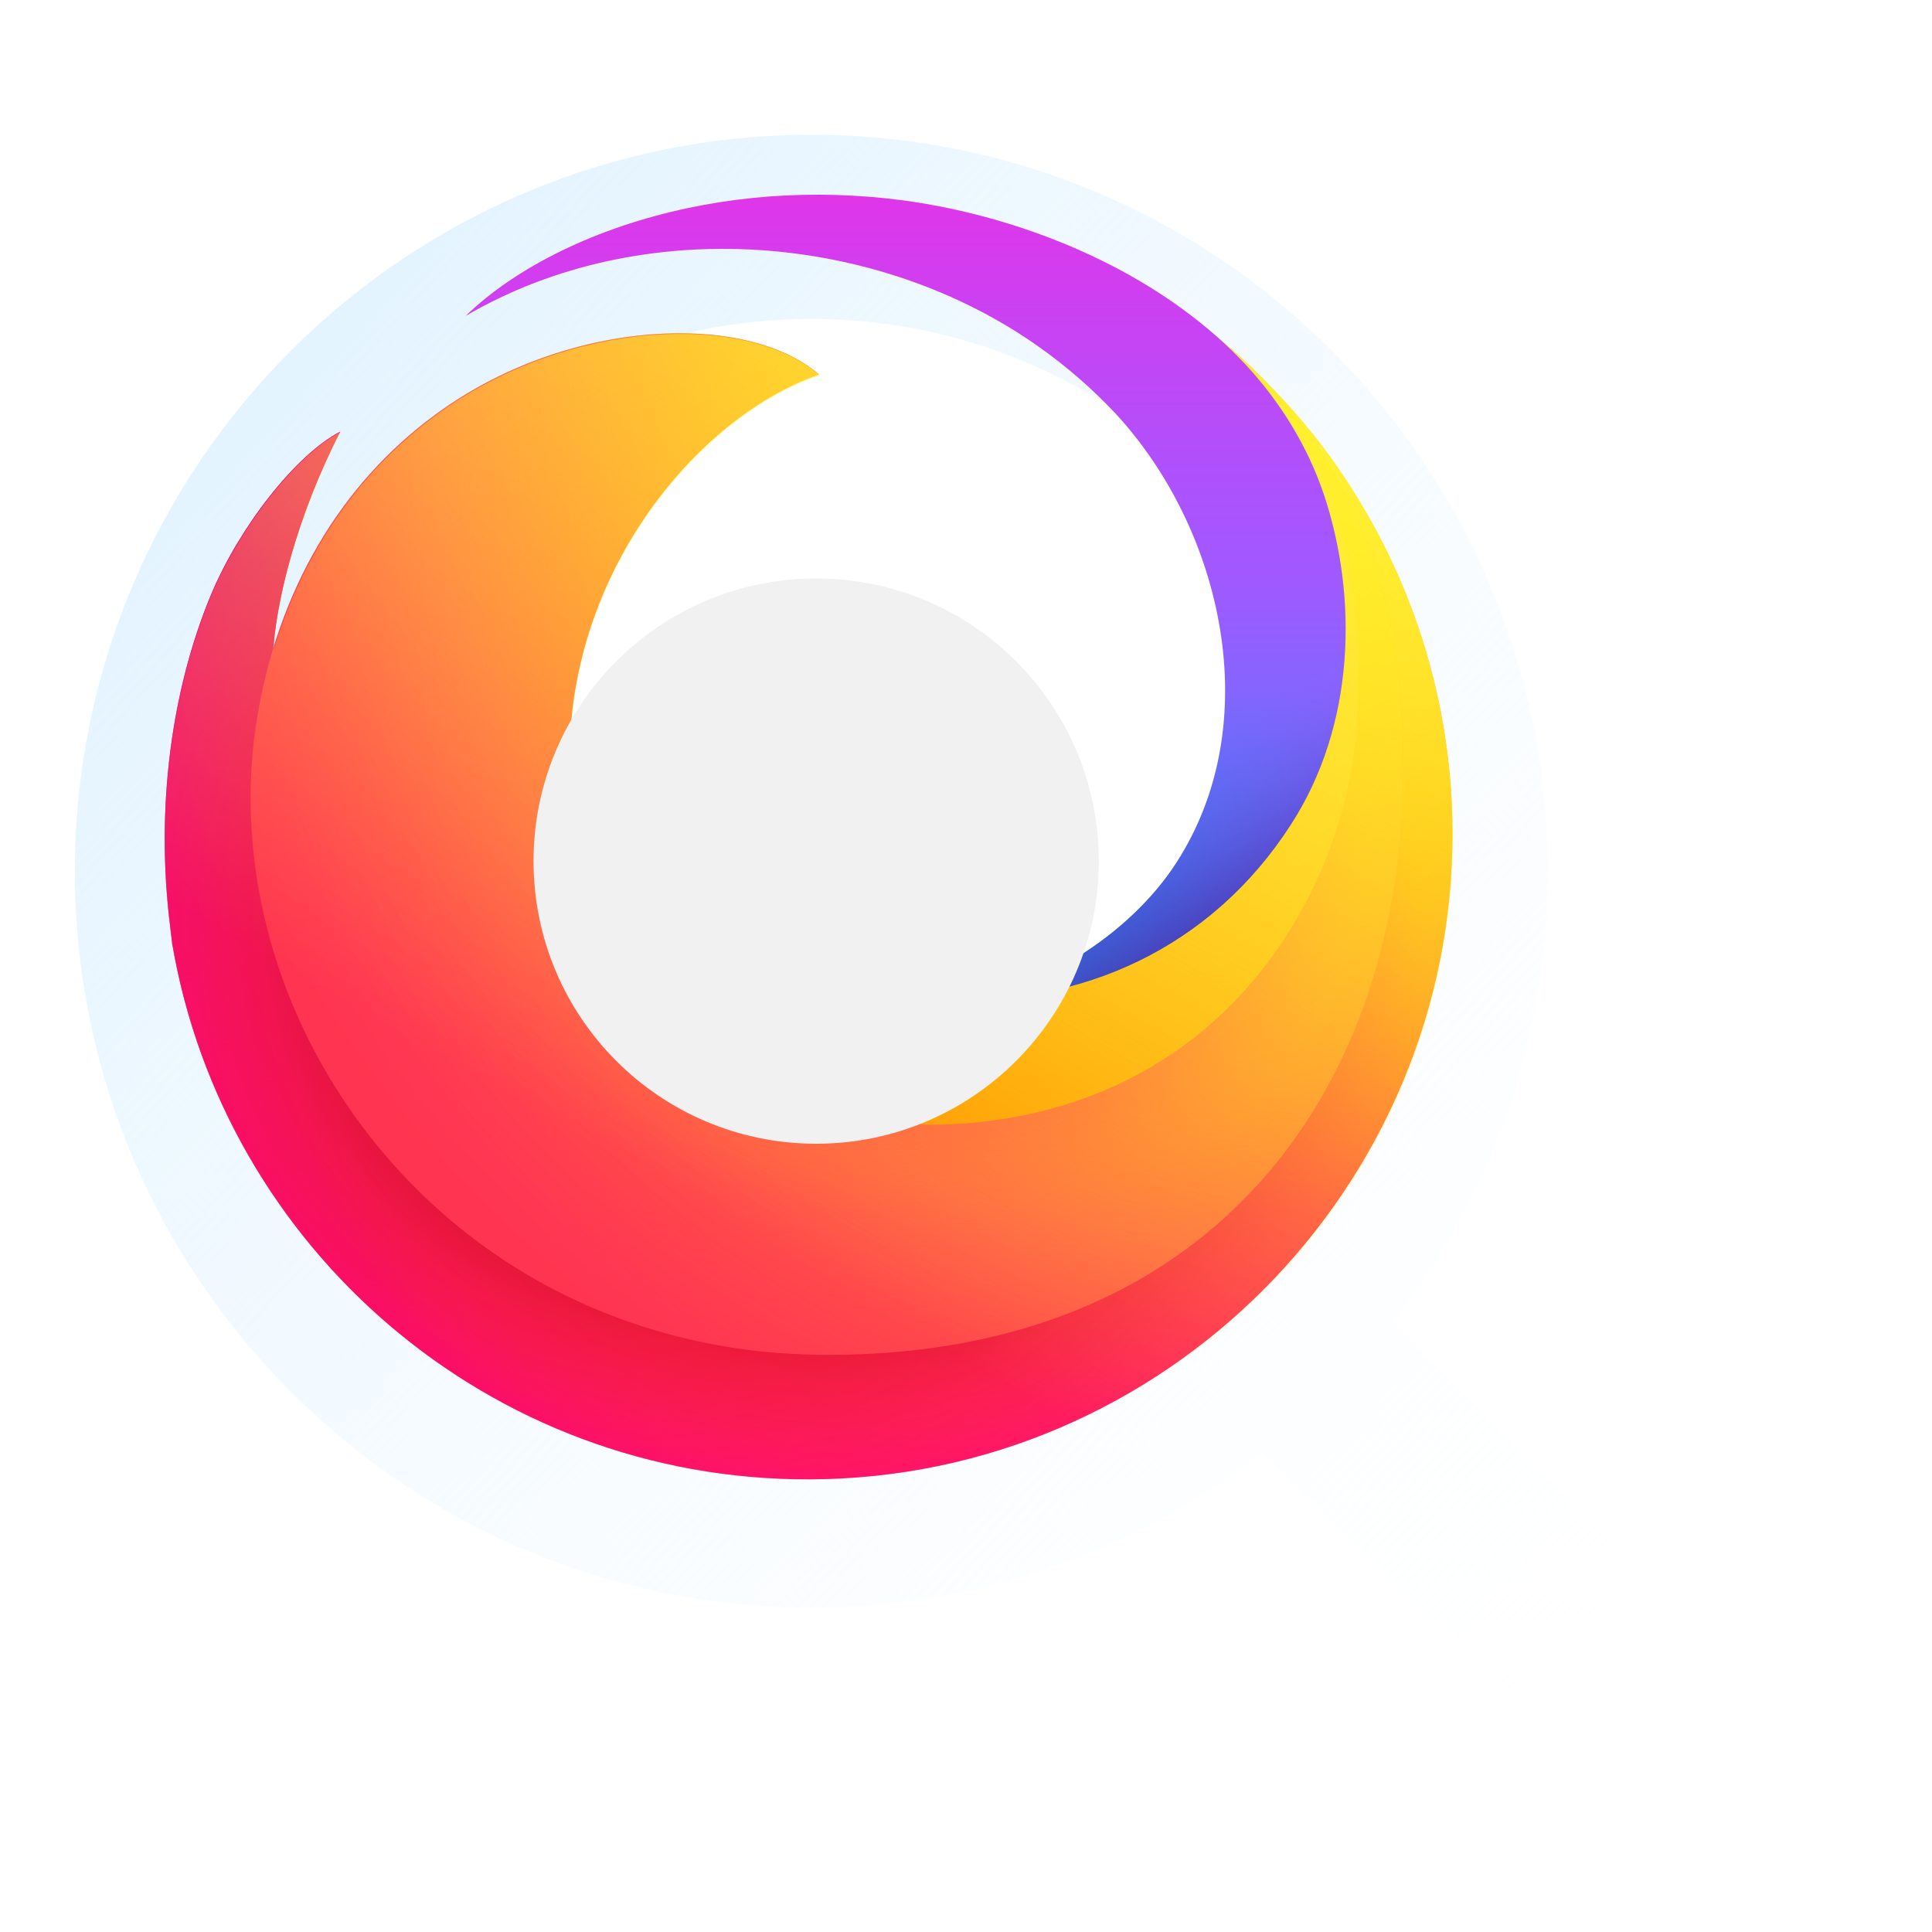 <svg width="129" height="129" viewBox="0 0 129 129" fill="none" xmlns="http://www.w3.org/2000/svg">
<g filter="url(#filter0_i_1475_6703)">
<path d="M54.179 105.354C65.091 105.351 75.688 101.699 84.283 94.977L111.308 122L120 113.308L92.976 86.285C99.701 77.69 103.356 67.091 103.359 56.177C103.359 29.062 81.296 7 54.179 7C27.063 7 5 29.062 5 56.177C5 83.292 27.063 105.354 54.179 105.354ZM54.179 19.294C74.521 19.294 91.064 35.836 91.064 56.177C91.064 76.518 74.521 93.059 54.179 93.059C33.838 93.059 17.295 76.518 17.295 56.177C17.295 35.836 33.838 19.294 54.179 19.294Z" fill="url(#paint0_linear_1475_6703)"/>
</g>
<path d="M88.318 29.829C85.014 25.484 80.955 21.908 76.399 19.177C76.188 19.057 75.917 19.102 75.736 19.268C75.495 19.525 75.555 19.917 75.826 20.098C84.26 25.575 90.777 34.385 92.286 46.153C95.409 70.08 78.708 90.04 55.203 90.1C29.374 90.191 13.655 67.349 17.773 46.847C17.985 45.821 17.879 44.825 18.211 43.844C18.392 40.254 19.764 34.596 22.721 28.818C19.748 30.357 15.962 35.215 14.091 39.711C11.391 46.198 10.456 53.953 11.301 61.345C11.361 61.903 11.437 62.446 11.497 63.004C14.967 83.341 32.678 98.82 53.996 98.775C77.757 98.745 97.099 79.253 96.978 55.476C96.933 45.866 93.704 36.995 88.318 29.829Z" fill="url(#paint1_radial_1475_6703)"/>
<path opacity="0.67" d="M88.318 29.829C85.014 25.484 80.955 21.908 76.399 19.177C76.188 19.057 75.917 19.102 75.736 19.268C75.495 19.525 75.555 19.917 75.826 20.098C84.26 25.575 90.777 34.385 92.286 46.153C95.409 70.08 78.708 90.04 55.203 90.1C29.374 90.191 13.655 67.349 17.773 46.847C17.985 45.821 17.879 44.825 18.211 43.844C18.392 40.254 19.764 34.596 22.721 28.818C19.748 30.357 15.962 35.215 14.091 39.711C11.391 46.198 10.456 53.953 11.301 61.345C11.361 61.903 11.437 62.446 11.497 63.004C14.967 83.341 32.678 98.82 53.996 98.775C77.757 98.745 97.099 79.253 96.978 55.476C96.933 45.866 93.704 36.995 88.318 29.829Z" fill="url(#paint2_radial_1475_6703)"/>
<path d="M88.318 29.829C85.014 25.484 80.955 21.908 76.399 19.177C76.188 19.057 75.917 19.102 75.736 19.268C75.495 19.525 75.555 19.917 75.826 20.098C84.26 25.575 90.777 34.385 92.286 46.153C95.409 70.08 78.708 90.04 55.203 90.1C29.374 90.191 13.655 67.349 17.773 46.847C17.985 45.821 17.879 44.825 18.211 43.844C18.392 40.254 19.764 34.596 22.721 28.818C19.748 30.357 15.962 35.215 14.091 39.711C11.391 46.198 10.456 53.953 11.301 61.345C11.361 61.903 11.437 62.446 11.497 63.004C14.967 83.341 32.678 98.82 53.996 98.775C77.757 98.745 97.099 79.253 96.978 55.476C96.933 45.866 93.704 36.995 88.318 29.829Z" fill="url(#paint3_radial_1475_6703)"/>
<path d="M88.318 29.829C85.014 25.484 80.955 21.908 76.399 19.177C76.188 19.057 75.917 19.102 75.736 19.268C75.495 19.525 75.555 19.917 75.826 20.098C84.26 25.575 90.777 34.385 92.286 46.153C95.409 70.08 78.708 90.04 55.203 90.1C29.374 90.191 13.655 67.349 17.773 46.847C17.985 45.821 17.879 44.825 18.211 43.844C18.392 40.254 19.764 34.596 22.721 28.818C19.748 30.357 15.962 35.215 14.091 39.711C11.391 46.198 10.456 53.953 11.301 61.345C11.361 61.903 11.437 62.446 11.497 63.004C14.967 83.341 32.678 98.82 53.996 98.775C77.757 98.745 97.099 79.253 96.978 55.476C96.933 45.866 93.704 36.995 88.318 29.829Z" fill="url(#paint4_radial_1475_6703)"/>
<path d="M88.318 29.829C85.014 25.484 80.955 21.908 76.399 19.177C76.188 19.057 75.917 19.102 75.736 19.268C75.495 19.525 75.555 19.917 75.826 20.098C84.26 25.575 90.777 34.385 92.286 46.153C95.409 70.08 78.708 90.04 55.203 90.1C29.374 90.191 13.655 67.349 17.773 46.847C17.985 45.821 17.879 44.825 18.211 43.844C18.392 40.254 19.764 34.596 22.721 28.818C19.748 30.357 15.962 35.215 14.091 39.711C11.391 46.198 10.456 53.953 11.301 61.345C11.361 61.903 11.437 62.446 11.497 63.004C14.967 83.341 32.678 98.82 53.996 98.775C77.757 98.745 97.099 79.253 96.978 55.476C96.933 45.866 93.704 36.995 88.318 29.829Z" fill="url(#paint5_radial_1475_6703)"/>
<path d="M93.349 44.978C91.946 32.456 84.915 23.902 75.939 18.923C74.445 18.078 72.545 18.441 71.459 19.768L71.444 19.783C81.673 26.09 88.129 37.254 88.46 48.901C88.853 63.067 77.222 74.367 63.84 75.015C54.094 75.483 44.92 70.791 40.44 61.362C39.429 59.265 38.705 57.138 38.328 54.558C36.216 40.256 45.841 28.051 54.682 25.003C49.915 20.854 37.966 21.141 29.08 27.674C22.669 32.365 18.519 39.532 17.146 48.056C16.105 54.558 17.071 61.317 19.651 67.352C22.276 73.507 26.545 78.938 31.931 82.936C37.755 87.281 44.785 89.801 52.027 90.344C53.083 90.419 54.17 90.464 55.226 90.464C83.649 90.509 96.004 68.951 93.349 44.978Z" fill="url(#paint6_radial_1475_6703)"/>
<path d="M93.349 44.978C91.946 32.456 84.915 23.902 75.939 18.923C74.445 18.078 72.545 18.441 71.459 19.768L71.444 19.783C81.673 26.09 88.129 37.254 88.46 48.901C88.853 63.067 77.222 74.367 63.84 75.015C54.094 75.483 44.92 70.791 40.44 61.362C39.429 59.265 38.705 57.138 38.328 54.558C36.216 40.256 45.841 28.051 54.682 25.003C49.915 20.854 37.966 21.141 29.08 27.674C22.669 32.365 18.519 39.532 17.146 48.056C16.105 54.558 17.071 61.317 19.651 67.352C22.276 73.507 26.545 78.938 31.931 82.936C37.755 87.281 44.785 89.801 52.027 90.344C53.083 90.419 54.17 90.464 55.226 90.464C83.649 90.509 96.004 68.951 93.349 44.978Z" fill="url(#paint7_radial_1475_6703)"/>
<path opacity="0.53" d="M93.349 44.978C91.946 32.456 84.915 23.902 75.939 18.923C74.445 18.078 72.545 18.441 71.459 19.768L71.444 19.783C81.673 26.09 88.129 37.254 88.46 48.901C88.853 63.067 77.222 74.367 63.84 75.015C54.094 75.483 44.92 70.791 40.44 61.362C39.429 59.265 38.705 57.138 38.328 54.558C36.216 40.256 45.841 28.051 54.682 25.003C49.915 20.854 37.966 21.141 29.08 27.674C22.669 32.365 18.519 39.532 17.146 48.056C16.105 54.558 17.071 61.317 19.651 67.352C22.276 73.507 26.545 78.938 31.931 82.936C37.755 87.281 44.785 89.801 52.027 90.344C53.083 90.419 54.17 90.464 55.226 90.464C83.649 90.509 96.004 68.951 93.349 44.978Z" fill="url(#paint8_radial_1475_6703)"/>
<path opacity="0.53" d="M93.349 44.978C91.946 32.456 84.915 23.902 75.939 18.923C74.445 18.078 72.545 18.441 71.459 19.768L71.444 19.783C81.673 26.09 88.129 37.254 88.46 48.901C88.853 63.067 77.222 74.367 63.84 75.015C54.094 75.483 44.92 70.791 40.44 61.362C39.429 59.265 38.705 57.138 38.328 54.558C36.216 40.256 45.841 28.051 54.682 25.003C49.915 20.854 37.966 21.141 29.08 27.674C22.669 32.365 18.519 39.532 17.146 48.056C16.105 54.558 17.071 61.317 19.651 67.352C22.276 73.507 26.545 78.938 31.931 82.936C37.755 87.281 44.785 89.801 52.027 90.344C53.083 90.419 54.17 90.464 55.226 90.464C83.649 90.509 96.004 68.951 93.349 44.978Z" fill="url(#paint9_radial_1475_6703)"/>
<path d="M71.522 19.726C71.507 19.756 71.506 19.772 71.476 19.787C70.254 21.311 70.51 23.513 72.004 24.765C78.445 30.046 82.776 37.559 82.776 46.234C82.776 58.213 73.498 67.34 62.651 66.691C46.508 65.71 42.45 49.221 50.838 42.085C48.56 41.617 44.32 42.553 41.348 46.973C38.678 50.956 38.829 57.066 40.473 61.411C44.969 70.81 54.141 75.638 63.872 75.049C82.263 73.933 90.122 58.771 90.62 47.969C91.163 36.261 88.524 25.882 76.002 18.896C74.478 18.052 72.608 18.399 71.522 19.726Z" fill="url(#paint10_radial_1475_6703)"/>
<path d="M88.328 29.831C87.182 28.322 85.914 26.904 84.586 25.576C83.53 24.445 82.384 23.404 81.177 22.439C81.856 23.042 82.52 23.676 83.169 24.339C85.507 26.859 87.347 29.831 88.418 33.075C90.666 39.864 90.516 48.372 86.232 55.026C81.118 62.961 72.789 66.899 63.812 66.718C63.42 66.718 63.044 66.718 62.651 66.688C46.509 65.707 42.45 49.217 50.839 42.081C48.56 41.614 44.321 42.549 41.349 46.969C38.679 50.952 38.829 57.062 40.474 61.407C39.478 59.31 38.753 57.183 38.376 54.603C36.249 40.301 45.874 28.096 54.715 25.049C49.962 20.9 37.999 21.186 29.113 27.719C23.938 31.521 20.243 36.922 18.281 43.379C18.568 39.758 19.941 34.372 22.747 28.835C19.775 30.374 15.987 35.247 14.116 39.728C11.416 46.23 10.481 53.985 11.341 61.362C11.401 61.92 11.461 62.463 11.522 63.037C14.977 83.328 32.673 98.807 53.946 98.807C77.722 98.807 97.003 79.526 97.003 55.75C96.988 46.019 93.76 37.057 88.328 29.831Z" fill="url(#paint11_linear_1475_6703)"/>
<path d="M88.415 33.077C87.329 29.834 85.504 26.861 83.166 24.342C78.172 18.986 70.84 15.546 63.764 13.992C57.82 12.68 51.574 12.695 45.962 13.887C39.852 15.169 34.48 17.809 31.086 21.098C42.823 14.234 58.62 15.501 69.438 23.21C71.248 24.493 72.936 25.971 74.46 27.585C81.656 35.355 84.584 48.299 78.534 57.623C75.501 62.345 68.969 66.75 62.874 66.72C72.213 67.218 80.918 63.265 86.198 55.043C90.513 48.375 90.663 39.866 88.415 33.077Z" fill="url(#paint12_linear_1475_6703)"/>
<path d="M88.415 33.077C87.329 29.834 85.504 26.861 83.166 24.342C78.172 18.986 70.84 15.546 63.764 13.992C57.82 12.68 51.574 12.695 45.962 13.887C39.852 15.169 34.48 17.809 31.086 21.098C42.823 14.234 58.62 15.501 69.438 23.21C71.248 24.493 72.936 25.971 74.46 27.585C81.656 35.355 84.584 48.299 78.534 57.623C75.501 62.345 68.969 66.75 62.874 66.72C72.213 67.218 80.918 63.265 86.198 55.043C90.513 48.375 90.663 39.866 88.415 33.077Z" fill="url(#paint13_linear_1475_6703)"/>
<path d="M54.496 76.368C64.922 76.368 73.368 67.922 73.368 57.496C73.368 47.071 64.922 38.625 54.496 38.625C44.071 38.625 35.625 47.071 35.625 57.496C35.625 67.922 44.071 76.368 54.496 76.368Z" fill="#F1F1F1"/>
<defs>
<filter id="filter0_i_1475_6703" x="5" y="7" width="115" height="117" filterUnits="userSpaceOnUse" color-interpolation-filters="sRGB">
<feFlood flood-opacity="0" result="BackgroundImageFix"/>
<feBlend mode="normal" in="SourceGraphic" in2="BackgroundImageFix" result="shape"/>
<feColorMatrix in="SourceAlpha" type="matrix" values="0 0 0 0 0 0 0 0 0 0 0 0 0 0 0 0 0 0 127 0" result="hardAlpha"/>
<feOffset dy="2"/>
<feGaussianBlur stdDeviation="5"/>
<feComposite in2="hardAlpha" operator="arithmetic" k2="-1" k3="1"/>
<feColorMatrix type="matrix" values="0 0 0 0 0 0 0 0 0 0 0 0 0 0 0 0 0 0 0.08 0"/>
<feBlend mode="normal" in2="shape" result="effect1_innerShadow_1475_6703"/>
</filter>
<linearGradient id="paint0_linear_1475_6703" x1="5" y1="10.5" x2="118.429" y2="114.203" gradientUnits="userSpaceOnUse">
<stop stop-color="#DBF0FF"/>
<stop offset="1" stop-color="white" stop-opacity="0"/>
</linearGradient>
<radialGradient id="paint1_radial_1475_6703" cx="0" cy="0" r="1" gradientUnits="userSpaceOnUse" gradientTransform="translate(87.881 29.557) scale(97.145 97.145)">
<stop stop-color="#FFF339"/>
<stop offset="0.295" stop-color="#FF9800"/>
<stop offset="0.431" stop-color="#FF5D30"/>
<stop offset="0.53" stop-color="#FF3450"/>
<stop offset="0.749" stop-color="#FF0D6F"/>
<stop offset="0.765" stop-color="#FF0B71"/>
<stop offset="0.88" stop-color="#FD007D"/>
<stop offset="0.953" stop-color="#F40082"/>
</radialGradient>
<radialGradient id="paint2_radial_1475_6703" cx="0" cy="0" r="1" gradientUnits="userSpaceOnUse" gradientTransform="translate(18.12 37.945) scale(56.108 56.107)">
<stop stop-color="#D30082"/>
<stop offset="1" stop-color="#FF0D6F" stop-opacity="0"/>
</radialGradient>
<radialGradient id="paint3_radial_1475_6703" cx="0" cy="0" r="1" gradientUnits="userSpaceOnUse" gradientTransform="translate(96.224 29.044) scale(106.424 106.424)">
<stop stop-color="#FFDD00" stop-opacity="0.6"/>
<stop offset="0.084" stop-color="#FFD800" stop-opacity="0.524"/>
<stop offset="0.182" stop-color="#FFCA00" stop-opacity="0.435"/>
<stop offset="0.288" stop-color="#FFB200" stop-opacity="0.339"/>
<stop offset="0.4" stop-color="#FF9100" stop-opacity="0.239"/>
<stop offset="0.515" stop-color="#FF6612" stop-opacity="0.134"/>
<stop offset="0.633" stop-color="#FF302B" stop-opacity="0.028"/>
<stop offset="0.664" stop-color="#FF1F30" stop-opacity="0"/>
</radialGradient>
<radialGradient id="paint4_radial_1475_6703" cx="0" cy="0" r="1" gradientUnits="userSpaceOnUse" gradientTransform="translate(56.44 63.442) scale(142.987 142.986)">
<stop offset="0.153" stop-color="#AF0611"/>
<stop offset="0.206" stop-color="#ED1E32" stop-opacity="0.554"/>
<stop offset="0.249" stop-color="#FF2D47" stop-opacity="0.191"/>
<stop offset="0.272" stop-color="#FF3450" stop-opacity="0"/>
</radialGradient>
<radialGradient id="paint5_radial_1475_6703" cx="0" cy="0" r="1" gradientUnits="userSpaceOnUse" gradientTransform="translate(45.246 61.707) scale(143.982 143.982)">
<stop offset="0.113" stop-color="#AF0611"/>
<stop offset="0.189" stop-color="#ED1E32" stop-opacity="0.554"/>
<stop offset="0.252" stop-color="#FF2D47" stop-opacity="0.191"/>
<stop offset="0.284" stop-color="#FF3450" stop-opacity="0"/>
</radialGradient>
<radialGradient id="paint6_radial_1475_6703" cx="0" cy="0" r="1" gradientUnits="userSpaceOnUse" gradientTransform="translate(85.806 26.753) scale(90.478 90.478)">
<stop stop-color="#FF9800"/>
<stop offset="0.295" stop-color="#FF7232"/>
<stop offset="0.485" stop-color="#FF5B50"/>
<stop offset="0.626" stop-color="#FF4E5E"/>
<stop offset="0.737" stop-color="#FF3E55"/>
<stop offset="0.843" stop-color="#FF3450"/>
</radialGradient>
<radialGradient id="paint7_radial_1475_6703" cx="0" cy="0" r="1" gradientUnits="userSpaceOnUse" gradientTransform="translate(85.806 30.072) scale(85.831 85.831)">
<stop offset="0.084" stop-color="#FFDE00"/>
<stop offset="0.208" stop-color="#FFD600" stop-opacity="0.832"/>
<stop offset="0.403" stop-color="#FFBF00" stop-opacity="0.568"/>
<stop offset="0.644" stop-color="#FF9B00" stop-opacity="0.242"/>
<stop offset="0.822" stop-color="#FF7C00" stop-opacity="0"/>
</radialGradient>
<radialGradient id="paint8_radial_1475_6703" cx="0" cy="0" r="1" gradientUnits="userSpaceOnUse" gradientTransform="translate(64.654 56.745) rotate(75.684) scale(43.202 45.085)">
<stop offset="0.363" stop-color="#FF3450"/>
<stop offset="0.411" stop-color="#FF424A" stop-opacity="0.789"/>
<stop offset="0.59" stop-color="#FF7232" stop-opacity="0"/>
</radialGradient>
<radialGradient id="paint9_radial_1475_6703" cx="0" cy="0" r="1" gradientUnits="userSpaceOnUse" gradientTransform="translate(56.915 60.306) rotate(75.684) scale(43.696 43.733)">
<stop offset="0.216" stop-color="#FF3450" stop-opacity="0.8"/>
<stop offset="0.27" stop-color="#FF424A" stop-opacity="0.632"/>
<stop offset="0.474" stop-color="#FF7232" stop-opacity="0"/>
</radialGradient>
<radialGradient id="paint10_radial_1475_6703" cx="0" cy="0" r="1" gradientUnits="userSpaceOnUse" gradientTransform="translate(104.138 16.317) scale(153.071 153.074)">
<stop offset="0.054" stop-color="#FFF339"/>
<stop offset="0.457" stop-color="#FF9800"/>
<stop offset="0.521" stop-color="#FF840D"/>
<stop offset="0.587" stop-color="#FF772B"/>
<stop offset="0.639" stop-color="#FF7232"/>
</radialGradient>
<linearGradient id="paint11_linear_1475_6703" x1="74.464" y1="20.583" x2="30.577" y2="96.59" gradientUnits="userSpaceOnUse">
<stop stop-color="#FFF339" stop-opacity="0.8"/>
<stop offset="0.75" stop-color="#FFF339" stop-opacity="0"/>
</linearGradient>
<linearGradient id="paint12_linear_1475_6703" x1="60.46" y1="66.962" x2="60.46" y2="13.555" gradientUnits="userSpaceOnUse">
<stop stop-color="#008EE9"/>
<stop offset="0.102" stop-color="#1982EE"/>
<stop offset="0.389" stop-color="#8565FD"/>
<stop offset="0.531" stop-color="#A059FF"/>
<stop offset="0.692" stop-color="#B24FFB"/>
<stop offset="0.989" stop-color="#DD37EB"/>
<stop offset="1" stop-color="#DF36EA"/>
</linearGradient>
<linearGradient id="paint13_linear_1475_6703" x1="51.076" y1="11.609" x2="80.208" y2="62.074" gradientUnits="userSpaceOnUse">
<stop offset="0.805" stop-color="#A059FF" stop-opacity="0"/>
<stop offset="1" stop-color="#80008E" stop-opacity="0.5"/>
</linearGradient>
</defs>
</svg>
